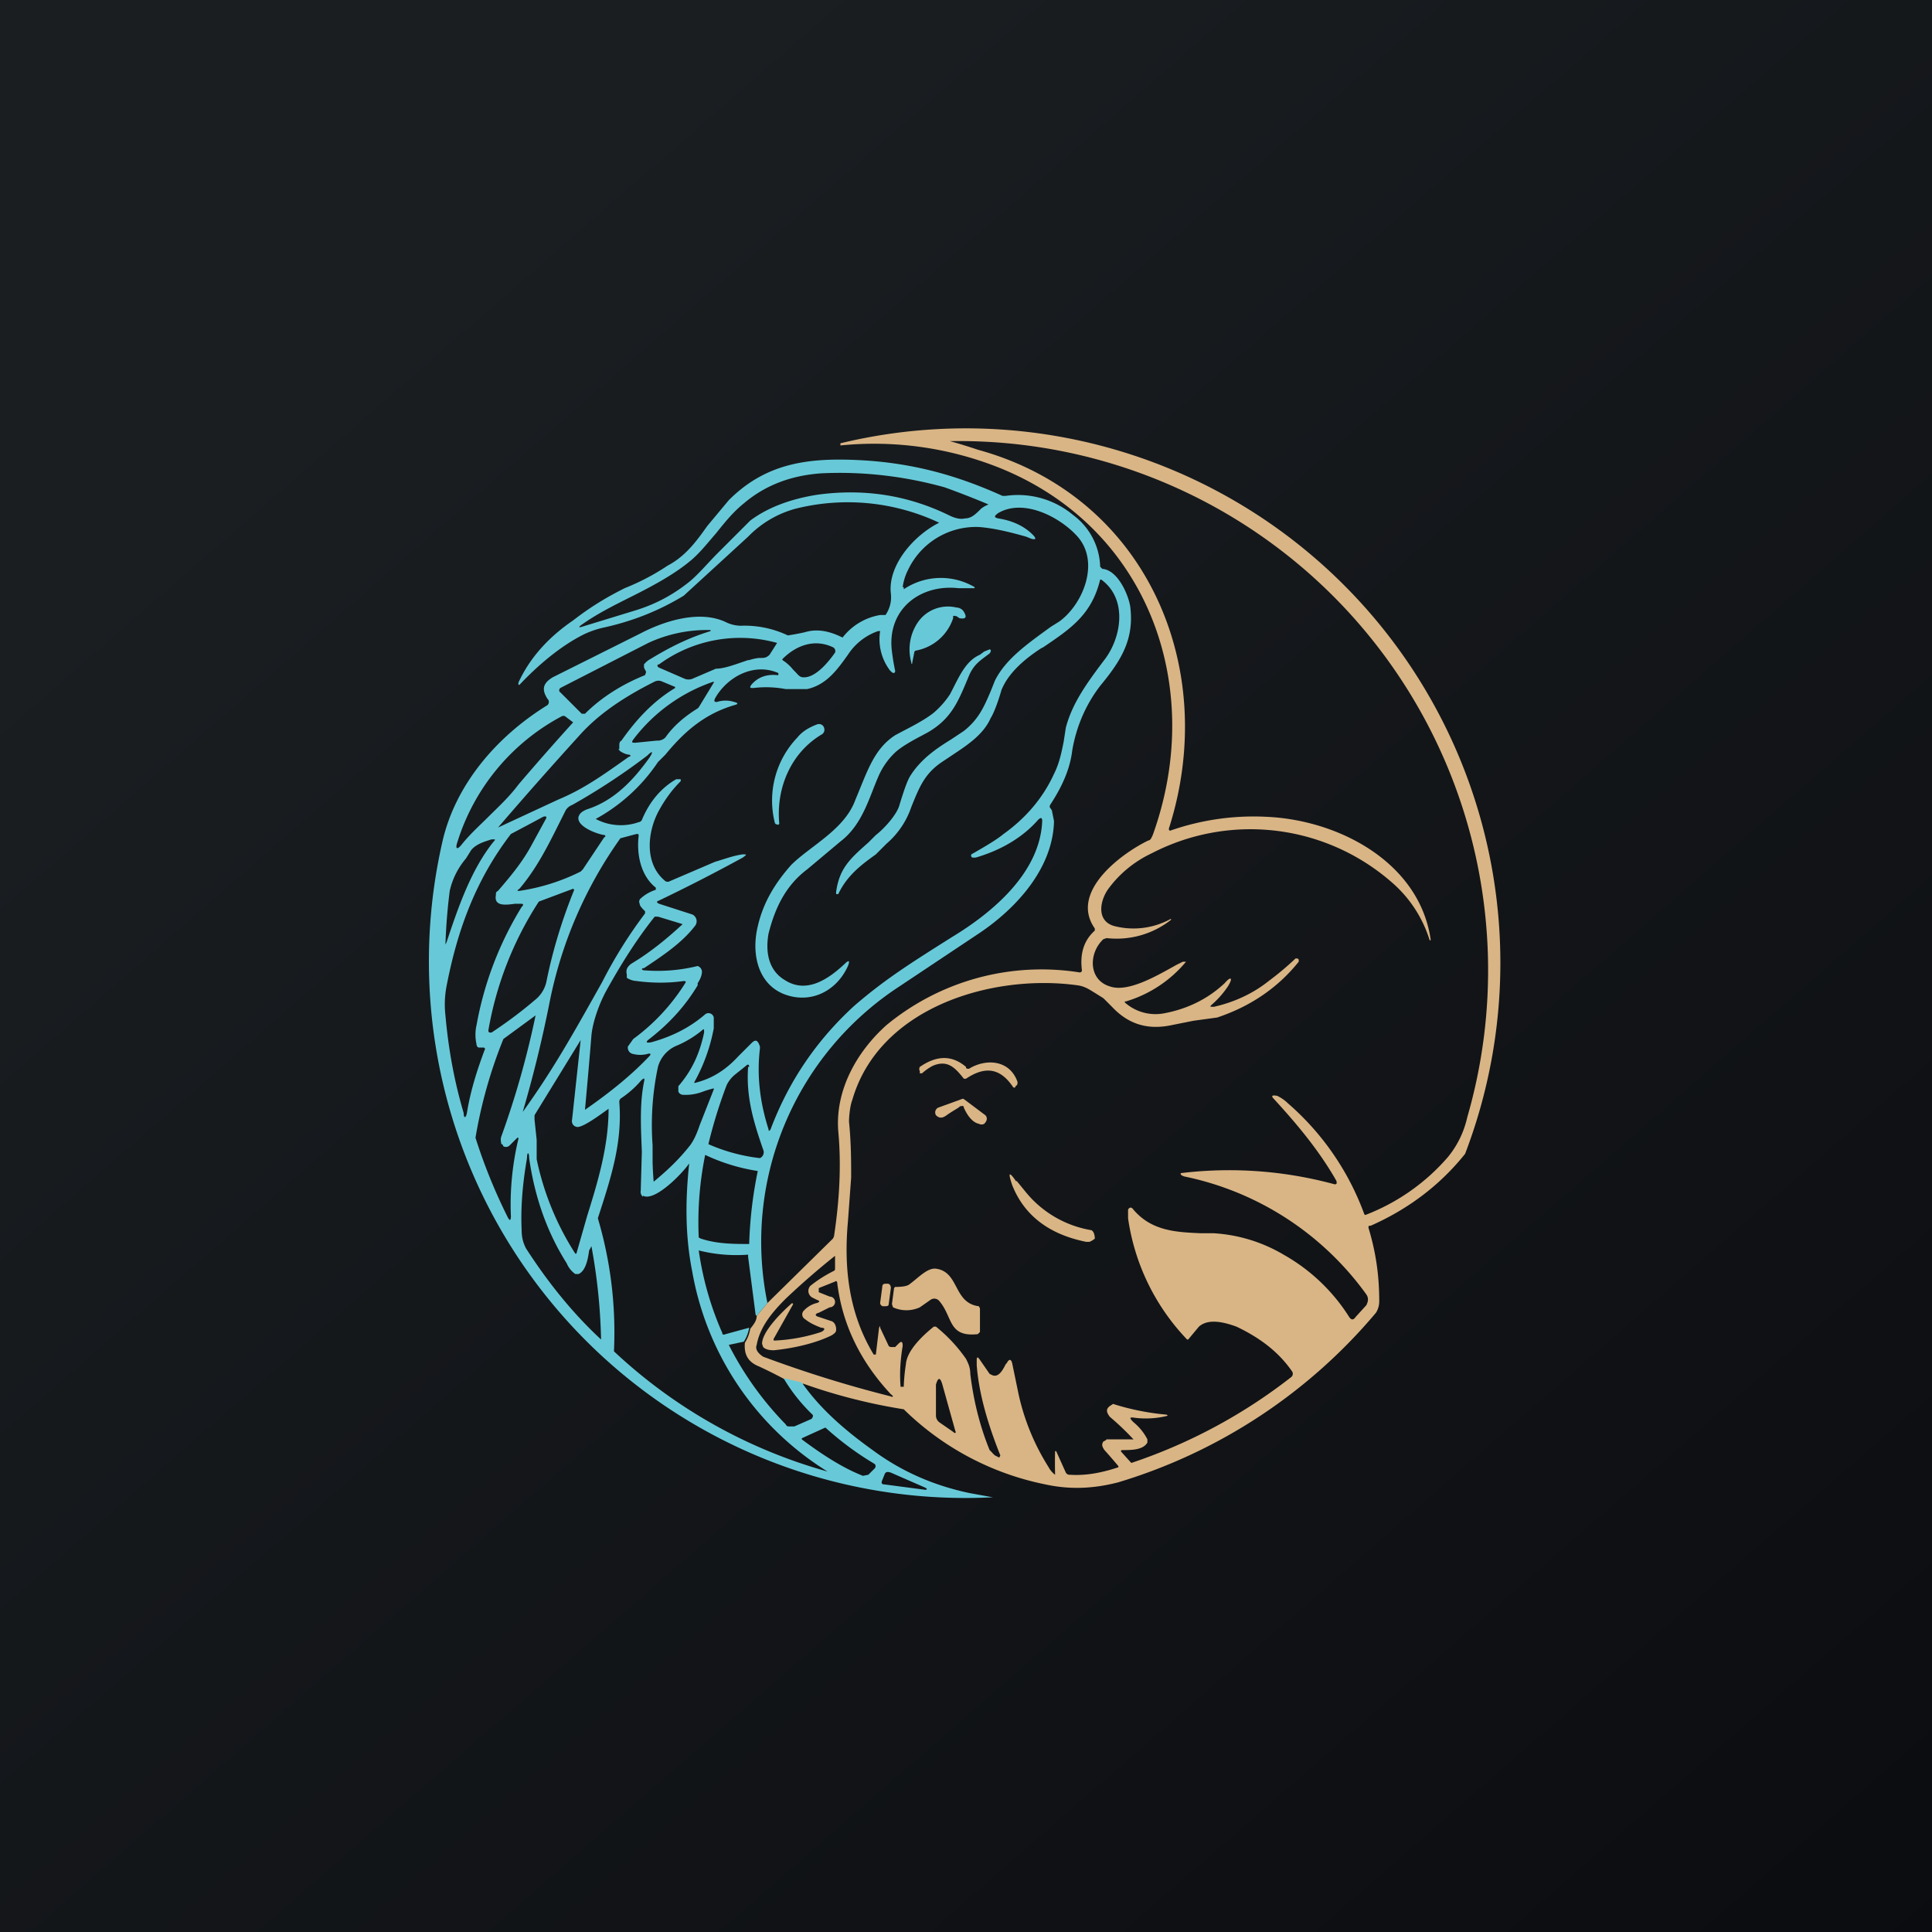 <!-- by TradingView --><svg width="18" height="18" viewBox="0 0 18 18" xmlns="http://www.w3.org/2000/svg"><path fill="url(#a)" d="M0 0h18v18H0z"/><path fill-rule="evenodd" d="m7.48 12.9-.17-.05a4.39 4.39 0 0 0-.24-.12c-.1-.04-.14-.11-.13-.22a.35.35 0 0 0 .05-.13c.04-.05.06-.08.06-.12l.1-.12.61-.6.01-.02c.05-.33.07-.66.04-.98-.03-.38.17-.74.45-.99a2.27 2.27 0 0 1 1.8-.49s.02 0 .02-.02c-.02-.16.02-.28.12-.37v-.02c-.24-.34.25-.7.5-.82.02 0 .03-.03.04-.05.5-1.39-.05-2.88-1.45-3.43a3.15 3.15 0 0 0-1.46-.2v-.02a4.98 4.98 0 0 1 5.82 6.62c-.24.3-.54.52-.88.67-.02 0-.02 0-.02.02.07.23.1.45.1.68a.2.2 0 0 1-.03.11 5.03 5.03 0 0 1-2.4 1.58c-.23.06-.45.07-.68.02a2.62 2.62 0 0 1-1.32-.7 5.24 5.24 0 0 1-.94-.24Zm3.44-4.34h-.01a.72.72 0 0 1-.52.07c-.17-.04-.15-.22-.07-.34.1-.14.24-.26.41-.34a2 2 0 0 1 2.27.3 1.17 1.17 0 0 1 .32.51h.01c0 .01 0 .01 0 0-.1-.72-.85-1.12-1.53-1.15a2.35 2.35 0 0 0-.9.13.02.02 0 0 1-.01-.02c.48-1.5-.21-3.1-1.78-3.53a4.81 4.81 0 0 0-.26-.08 4.93 4.93 0 0 1 4.82 6.3.89.89 0 0 1-.18.37 1.93 1.93 0 0 1-.77.54.02.02 0 0 1-.01-.01 2.5 2.5 0 0 0-.71-1.03.37.37 0 0 0-.1-.07c-.05-.01-.06 0-.03.03.22.24.42.48.58.76.01.03 0 .04-.03.03a3.74 3.74 0 0 0-1.42-.1c0 .02.01.02.03.03a2.78 2.78 0 0 1 1.7 1.1c.02.03.02.06 0 .1l-.1.11c-.02.03-.04.03-.06 0a1.72 1.72 0 0 0-.61-.58 1.45 1.45 0 0 0-.65-.2h-.12c-.23-.01-.46-.02-.63-.22-.02-.03-.04-.02-.05 0v.08a2.05 2.05 0 0 0 .55 1.13h.01l.1-.12c.09-.08.24-.04.35 0 .21.1.39.23.52.42a.04.04 0 0 1-.01.05 4.98 4.98 0 0 1-1.49.8l-.09-.1c-.01-.01-.01-.02.01-.02.08 0 .19 0 .23-.07v-.03a.5.5 0 0 0-.13-.16c-.04-.04-.04-.05.02-.04a.83.83 0 0 0 .3-.02l-.01-.01a2.31 2.31 0 0 1-.5-.1l-.03.02c-.04.03-.03.06 0 .1a2.5 2.5 0 0 1 .22.21.01.01 0 0 1-.01 0h-.24l-.01.01-.02.01c-.02.03-.01.05.01.08a4.65 4.65 0 0 1 .13.15v.01c-.15.05-.3.08-.45.07a.04.04 0 0 1-.04-.02l-.09-.2h-.01a4.7 4.7 0 0 0 0 .22.21.21 0 0 1-.06-.07 2.12 2.12 0 0 1-.28-.68l-.06-.29c-.01-.04-.03-.04-.05 0l-.01.01c-.03.06-.07.13-.13.1l-.02-.01-.09-.13c-.02-.03-.03-.03-.03 0v.05c.02.26.1.54.22.84l-.01.02-.04-.02a.22.22 0 0 1-.03-.03l-.02-.02c-.09-.22-.15-.46-.18-.71 0-.06-.02-.1-.04-.14a1.44 1.44 0 0 0-.28-.3H8.7c-.1.08-.25.22-.26.35a1.78 1.78 0 0 0-.02.21h-.03v-.01c-.01-.12 0-.25.02-.37 0-.04-.01-.05-.04-.02l-.03.03H8.3a.03.03 0 0 1-.02-.01l-.08-.17c0-.02 0-.02-.01 0l-.03.25h-.02c-.23-.38-.28-.8-.24-1.24l.03-.41c0-.15 0-.32-.02-.52 0-.05.01-.15.03-.2.25-.87 1.31-1.18 2.1-1.07.07.01.11.04.16.07l.08.05.08.08c.15.16.33.22.56.17l.2-.04.22-.03c.3-.1.56-.27.76-.52v-.02l-.01-.01h-.02a2.7 2.7 0 0 1-.25.21c-.15.12-.33.2-.51.24-.04 0-.04 0-.02-.02a.85.85 0 0 0 .15-.17c.05-.08.03-.1-.03-.03-.16.15-.35.24-.56.28a.43.43 0 0 1-.37-.1v-.01h.01a1.16 1.16 0 0 0 .56-.37h-.03l-.06.03c-.18.1-.45.26-.62.2-.2-.06-.2-.31-.06-.44l.03-.01a.82.82 0 0 0 .6-.17v-.01Zm-3.54 3.58c-.08.07-.28.26-.28.38l.01.03c.02.02.05.03.1.03.2-.02.4-.07.54-.14.03-.02.04-.03.04-.05a.1.1 0 0 0-.01-.05.06.06 0 0 0-.03-.03l-.12-.04c-.04-.01-.04-.03 0-.04l.1-.05a.05.05 0 0 0 0-.1l-.1-.04a.02.02 0 0 1 0-.02.02.02 0 0 1 0-.02l.15-.06c.01-.01.02 0 .02.01.05.41.23.75.5 1.04.03.02.02.03 0 .02a11.27 11.27 0 0 1-1.19-.37c-.03-.02-.08-.06-.06-.11.03-.17.15-.31.27-.43a7.1 7.1 0 0 1 .46-.4v.12a.02.02 0 0 1-.01.02c-.1.05-.17.1-.22.14a.07.07 0 0 0 .02.11l.04.02c.03.01.03.02 0 .03a.24.24 0 0 0-.12.07.05.05 0 0 0 .01.08c.05.04.1.06.15.08.04 0 .04.02 0 .04a1.61 1.61 0 0 1-.44.08.02.02 0 0 1 0-.02l.18-.32c0-.01 0-.02 0 0Zm1.52 1.19c.01.02 0 .03-.02.01l-.13-.09a.08.08 0 0 1-.03-.06v-.29c.02-.07.04-.07.06 0l.12.43Z" fill="#D9B585"/><path d="M9 9.95a.03.03 0 0 0 .04 0c.16-.09.37-.07.44.13 0 .02 0 .03-.02.04v.01a.02.02 0 0 1-.02 0c-.12-.18-.26-.2-.44-.08h-.02c-.08-.1-.15-.18-.29-.12a.5.5 0 0 0-.1.07h-.02a.02.02 0 0 1 0-.01v-.01a.04.04 0 0 1 0-.04c.16-.11.3-.11.43 0ZM8.95 10.3c-.01.02-.06.04-.13.09-.04.03-.07.03-.1 0a.05.05 0 0 1 .02-.07l.22-.08a.02.02 0 0 1 .02 0l.2.15c.02.02.02.05-.01.08a.05.05 0 0 1-.05 0c-.05-.01-.1-.06-.14-.15 0-.02-.02-.02-.03-.01ZM9.47 11l.09.11a1 1 0 0 0 .6.35c.02 0 .04.03.04.08a.18.18 0 0 1-.05.03h-.03c-.35-.07-.58-.25-.69-.53-.04-.12-.03-.13.04-.03ZM8.67 12.11l-.1.07a.3.3 0 0 1-.25 0l-.01-.03.02-.15.01-.01c.08 0 .12-.01.14-.03.07-.05.16-.15.24-.14.22.03.16.32.4.35l.01.02v.22l-.02.02c-.28.03-.23-.16-.36-.31a.06.06 0 0 0-.08-.01ZM8.27 11.96h-.01c-.02 0-.04 0-.04.03l-.02.15c0 .01.01.03.03.03h.01c.02 0 .04 0 .04-.02L8.3 12c0-.02-.01-.04-.03-.04Z" fill="#D9B585"/><path d="M8.9 5.74a.02.02 0 0 0-.02 0v.02a.45.45 0 0 1-.34.3.03.03 0 0 0-.02.01l-.02.1c0 .02-.01.02-.01 0a.45.45 0 0 1 .06-.37.34.34 0 0 1 .36-.14c.03 0 .06.02.07.04.03.05.02.07-.04.06l-.03-.02ZM9.23 6.08c-.09.07-.15.1-.2.21-.1.24-.16.4-.38.53-.07.04-.24.12-.32.2a.68.68 0 0 0-.14.2c-.09.2-.15.46-.36.62l-.31.26c-.2.15-.3.36-.36.6-.03.17 0 .34.15.43.2.13.4 0 .56-.15.04-.04.05-.03.03.02-.09.2-.28.32-.49.29-.33-.05-.42-.37-.35-.66.05-.22.16-.4.31-.57.18-.18.5-.33.6-.61.11-.26.17-.47.37-.6.11-.06.26-.13.36-.21a.82.82 0 0 0 .15-.17c.08-.15.14-.31.28-.37l.04-.03.05-.02c.01 0 .02.02 0 .03ZM7.66 6.84c-.29.17-.43.5-.4.83 0 .01-.01.02-.02.01h-.01l-.01-.01a.85.85 0 0 1 .21-.8c.04-.05.1-.09.18-.12a.05.05 0 0 1 .07.04.05.05 0 0 1-.02.05Z" fill="#67C9D8"/><path fill-rule="evenodd" d="m7.05 12.26.1-.12a2.84 2.84 0 0 1 1.23-2.95l.75-.5c.34-.23.68-.6.69-1.04l-.02-.1-.02-.03a.04.04 0 0 1 .01-.03c.11-.17.18-.33.2-.5.04-.23.13-.43.26-.6.19-.23.32-.43.28-.74-.02-.12-.12-.34-.26-.35l-.02-.02A.62.62 0 0 0 10 4.8a.8.8 0 0 0-.63-.18h-.03c-.42-.19-.82-.3-1.28-.33-.5-.03-.91.01-1.27.37l-.2.24c-.1.14-.2.28-.37.37-.12.08-.25.15-.4.21-.14.07-.3.16-.48.3-.22.15-.4.34-.51.58v.02h.01c.17-.18.38-.36.6-.47a.87.87 0 0 1 .17-.06c.28-.06.53-.16.76-.3a614.77 614.77 0 0 0 .6-.55.97.97 0 0 1 .44-.26 2 2 0 0 1 1.34.13c-.24.12-.48.4-.45.66a.29.29 0 0 1-.05.2H8.2a.56.56 0 0 0-.35.21c-.14-.07-.25-.08-.35-.05a2.1 2.1 0 0 1-.16.03.94.94 0 0 0-.44-.09.33.33 0 0 1-.13-.03c-.24-.12-.57-.02-.8.1l-.82.41c-.1.06-.1.12-.05.2a.04.04 0 0 1 0 .06c-.47.29-.86.74-.98 1.28a5 5 0 0 0 5.13 6.1l-.22-.04c-.33-.07-.63-.2-.9-.4-.28-.2-.5-.4-.66-.63l-.17-.04a1.61 1.61 0 0 0 .27.34c.01.01 0 .03-.01.04l-.16.07h-.04c-.02 0-.03 0-.04-.02a2.99 2.99 0 0 1-.53-.74l.14-.03a.35.35 0 0 0 .05-.13l-.22.06a.03.03 0 0 1-.03 0v-.01a2.91 2.91 0 0 1-.22-.77 1.43 1.43 0 0 0 .45.04h.01v.02l.07.54Zm1.94-7.43c.06 0 .1-.04.15-.09a.26.26 0 0 1 .07-.04 8.12 8.12 0 0 0-.41-.16c-.36-.1-.75-.15-1.15-.13-.28.02-.52.11-.72.28-.1.08-.18.18-.26.28-.07.08-.14.17-.22.24-.15.13-.35.24-.57.35-.16.08-.32.16-.46.26-.03.02-.03.03 0 .02l.49-.15c.2-.06.36-.15.5-.26.09-.07.18-.18.28-.28l.3-.3c.16-.12.37-.2.62-.24.43-.06.84 0 1.23.19.06.03.11.04.15.03Zm-.57.66a.62.62 0 0 1 .66-.02v.01h-.15c-.36-.04-.67.2-.62.59a2.06 2.06 0 0 0 .03.18.02.02 0 0 1-.01.02h-.01a.12.12 0 0 1-.04-.04.48.48 0 0 1-.08-.35.01.01 0 0 0-.01 0h-.01a.55.55 0 0 0-.28.22c-.1.14-.2.28-.38.32h-.2a.98.98 0 0 0-.3-.01c-.03 0-.04 0-.02-.03.06-.07.14-.1.24-.09h.01a.02.02 0 0 0 0-.02c-.23-.1-.48.04-.59.24-.01.03 0 .03.02.03a.26.26 0 0 1 .16 0c.04.01.04.02 0 .03-.27.08-.46.24-.64.46l-.07.07a1.65 1.65 0 0 1-.58.53.5.5 0 0 0 .4.03.04.04 0 0 0 .03-.02c.07-.17.18-.3.32-.38h.03a.02.02 0 0 1 .01 0 .02.02 0 0 1 0 .02c-.09.09-.15.18-.2.27-.11.2-.14.5.06.66a.04.04 0 0 0 .04 0l.42-.18c.1-.03.18-.06.26-.07.04 0 .04 0 0 .03a16.25 16.25 0 0 1-.78.4c-.03.01-.02.02 0 .03l.31.1a.07.07 0 0 1 .03.1c-.12.16-.3.28-.48.4-.03 0-.02.02 0 .02A1.55 1.55 0 0 0 6.5 9a.06.06 0 0 1 .04.05c0 .04-.02.08-.04.11v.02c-.12.2-.27.36-.45.5-.04.03-.03.04.02.03.18-.05.35-.13.5-.26a.05.05 0 0 1 .08.03v.1a1.65 1.65 0 0 1-.18.5.01.01 0 0 0 0 .01c.17-.04.3-.13.41-.25L7 9.72c.04-.04.06-.03.08.03v.02c-.03.25 0 .5.08.75 0 .02.01.02.02 0 .17-.45.43-.83.78-1.15.29-.25.53-.4.91-.64.38-.23.82-.6.84-1.08 0-.03-.01-.04-.04-.01-.14.16-.34.28-.58.35h-.03a.02.02 0 0 1-.01-.01.02.02 0 0 1 0-.02c.14-.08.24-.14.3-.19.21-.15.37-.34.47-.56.05-.1.07-.2.09-.3l.02-.13c.06-.23.2-.42.35-.62.17-.21.23-.58-.02-.76h-.01c-.08.33-.28.46-.53.63l-.02.01c-.17.11-.31.24-.37.39-.04.14-.08.23-.1.26-.07.16-.23.26-.38.36l-.06.04c-.17.11-.22.23-.3.43a.78.78 0 0 1-.23.34l-.1.1c-.14.1-.27.2-.35.37h-.02v-.02c.03-.22.13-.31.3-.46l.07-.07c.09-.07.2-.2.22-.28.04-.13.07-.22.1-.27.1-.16.25-.26.38-.34l.12-.08c.14-.11.19-.23.25-.37l.04-.1c.1-.2.3-.34.52-.5l.08-.05c.22-.16.38-.55.17-.79-.16-.18-.5-.36-.74-.22-.04.03-.04.04 0 .05.13.02.24.07.32.15.04.04.03.05-.01.04L9.56 5c-.14-.04-.3-.08-.44-.09a.7.7 0 0 0-.66.4.5.5 0 0 0-.05.16h.01ZM6 6.22l.02.04-.01.03c-.2.08-.4.2-.56.36h-.03l-.2-.2a.02.02 0 0 1-.01-.02.03.03 0 0 1 .01-.02l.82-.42a1.3 1.3 0 0 1 .58-.12v.01c-.2.06-.38.15-.56.26a.19.19 0 0 0-.06.05v.03Zm.98-.07a.48.48 0 0 1 .09-.02h.01c.04 0 .06 0 .09-.03a19.16 19.16 0 0 0 .07-.11 1.28 1.28 0 0 0-1.1.2c-.02 0-.02.02 0 .03l.23.1a.1.1 0 0 0 .09 0l.21-.09c.08 0 .18-.04.3-.08Zm.41.09a.4.4 0 0 0-.1-.09.02.02 0 0 1 0-.01c.13-.13.3-.19.47-.11a.04.04 0 0 1 .02.05c-.07.1-.19.24-.3.23-.03 0-.05-.03-.07-.05l-.02-.02Zm-1.62.74v-.03c0-.02 0-.04.02-.05.14-.2.3-.37.5-.49V6.4l-.12-.05a.08.08 0 0 0-.07 0c-.3.15-.53.31-.7.5a40.77 40.77 0 0 0-.76.86l.56-.26c.24-.1.42-.23.66-.4.02 0 .02-.02-.01-.02A.21.21 0 0 1 5.78 7l-.02-.02Zm.73-.38c-.13.08-.23.17-.3.27a.1.1 0 0 1-.08.03l-.2.02c-.03 0-.04 0-.02-.03a1.57 1.57 0 0 1 .75-.54v.01l-.14.23-.01.01Zm-1.16.13-.08-.06h-.02a2 2 0 0 0-.98 1.18c-.02.06 0 .07.04.02.08-.1.16-.17.25-.26s.19-.18.28-.3a25.21 25.21 0 0 1 .51-.58Zm.05.88c-.02.09.17.16.24.17a.01.01 0 0 1 0 .02l-.2.3-.02.02c-.18.09-.37.15-.57.18-.02 0-.03 0 0-.02.17-.2.28-.43.4-.67l.03-.06a.12.12 0 0 1 .06-.05c.25-.14.49-.3.7-.46.05-.05.06-.04.02.02-.15.21-.33.4-.58.48-.05.02-.07.04-.08.07Zm-.86 2.15h-.07a.03.03 0 0 1-.02-.03.4.4 0 0 1 0-.18 3.17 3.17 0 0 1 .42-1.1c.02-.02.02-.03-.01-.03H4.8c-.08.01-.2.03-.18-.08 0-.02 0-.03.02-.04.12-.14.23-.27.32-.44l.12-.22c.02-.03.01-.04-.02-.03a28.82 28.82 0 0 1-.3.16c-.33.43-.5.9-.6 1.42a.9.9 0 0 0-.01.27c.03.34.09.64.17.91 0 .05.02.05.03 0 .03-.19.09-.39.17-.6l-.01-.01Zm1.43-1.34c0 .02.02.04.05.07v.02a4.3 4.3 0 0 0-.4.64c-.28.5-.46.82-.74 1.21a11.76 11.76 0 0 0 .25-1.02 3.96 3.96 0 0 1 .66-1.53l.15-.04c.02 0 .02 0 .02.02-.02.17.02.37.16.48v.02a.38.38 0 0 0-.14.08.04.04 0 0 0-.01.05Zm-1.8.36c.11-.33.23-.68.44-.94.02-.02.01-.02 0-.02h-.02c-.06.02-.14.04-.19.1L4.34 8a.7.7 0 0 0-.15.3 5.37 5.37 0 0 0-.04.5Zm.41.84c-.01 0-.02 0-.02-.02a3.2 3.2 0 0 1 .47-1.2l.32-.12.01.01c-.11.27-.2.56-.26.86a.3.3 0 0 1-.11.17c-.14.12-.28.22-.4.3Zm1.37-.48a.18.18 0 0 1-.1-.03v-.03c-.01-.04 0-.07.04-.1l.08-.05c.15-.1.27-.2.4-.32l-.23-.07H6.1c-.16.2-.3.42-.44.67-.08.14-.14.32-.15.44a58.7 58.7 0 0 1-.06.69c.23-.16.43-.32.6-.5.02-.02.01-.03-.02-.02a.27.27 0 0 1-.13 0 .06.06 0 0 1-.05-.07l.05-.07a1.88 1.88 0 0 0 .49-.53.02.02 0 0 0-.01-.01h-.01c-.14.02-.29.02-.44 0Zm-1.26 1.52.01.02a.05.05 0 0 0 .06-.01l.06-.06c.02-.02.02-.01.02 0-.06.25-.08.5-.07.72 0 .04-.01.05-.03.01a5.11 5.11 0 0 1-.3-.74 4.38 4.38 0 0 1 .26-.92l.3-.22a8.25 8.25 0 0 1-.32 1.13c-.01.03 0 .05 0 .07Zm1.64-.51v-.03c.13-.15.2-.31.24-.5 0-.03 0-.04-.02-.02a.96.96 0 0 1-.23.14.3.3 0 0 0-.18.2 2.6 2.6 0 0 0-.05.73v.16a3.56 3.56 0 0 0 .01.18c.12-.1.23-.2.34-.34.03-.04.06-.1.09-.19l.13-.33v-.01a.92.92 0 0 0-.1.03.45.45 0 0 1-.19.03.05.05 0 0 1-.04-.03v-.02Zm-.94.35c.06 0 .22-.12.29-.17 0 .35-.1.68-.2 1l-.1.35h-.01A2.61 2.61 0 0 1 5 10.8L5 10.62l-.02-.19v-.04l.43-.7s.01 0 0 0l-.08.74a.06.06 0 0 0 .01.05.06.06 0 0 0 .04.02Zm1.6-.56c0-.02-.01-.03-.03-.01l-.1.08a.29.29 0 0 0-.08.1 4.46 4.46 0 0 0-.17.55 1.66 1.66 0 0 0 .48.13.06.06 0 0 0 .03-.08c-.09-.26-.16-.49-.14-.77Zm-.99 1.2c.11.06.37-.21.43-.3v.01c-.04.38-.03.7.03 1a2.75 2.75 0 0 0 1.26 1.86 4.78 4.78 0 0 1-1.99-1.12 3.74 3.74 0 0 0-.15-1.24c.12-.37.23-.7.2-1.08a.04.04 0 0 1 .02-.04c.06-.04.13-.1.18-.16.03-.03.04-.03.03.01-.04.2-.03.41-.02.65l-.01.35v.01a.06.06 0 0 0 .02.06Zm-.5.5c-.01.08-.03.2-.1.23h-.03a.23.23 0 0 1-.08-.1c-.19-.3-.3-.63-.35-.98 0-.06-.02-.06-.02 0-.04.23-.06.45-.05.67 0 .08.02.13.04.17.2.31.43.6.7.85a5.33 5.33 0 0 0-.09-.87l-.02.04Zm1.57-.73a3.92 3.92 0 0 0-.08.68c-.14 0-.3 0-.45-.05l-.02-.01a3.13 3.13 0 0 1 .06-.77 1.78 1.78 0 0 0 .49.15Zm.41 2.5c.2.15.39.27.57.34l.05-.01.06-.06a.03.03 0 0 0 0-.04 2.83 2.83 0 0 1-.46-.34l-.22.1Zm.83.31.32.14c.02.01.02.02 0 .02l-.38-.05c-.03 0-.03-.02-.02-.04l.02-.05c.01-.03.03-.03.06-.02Z" fill="#67C9D8"/><defs><linearGradient id="a" x1="3.35" y1="3.12" x2="21.9" y2="24.43" gradientUnits="userSpaceOnUse"><stop stop-color="#1A1E21"/><stop offset="1" stop-color="#06060A"/></linearGradient></defs></svg>